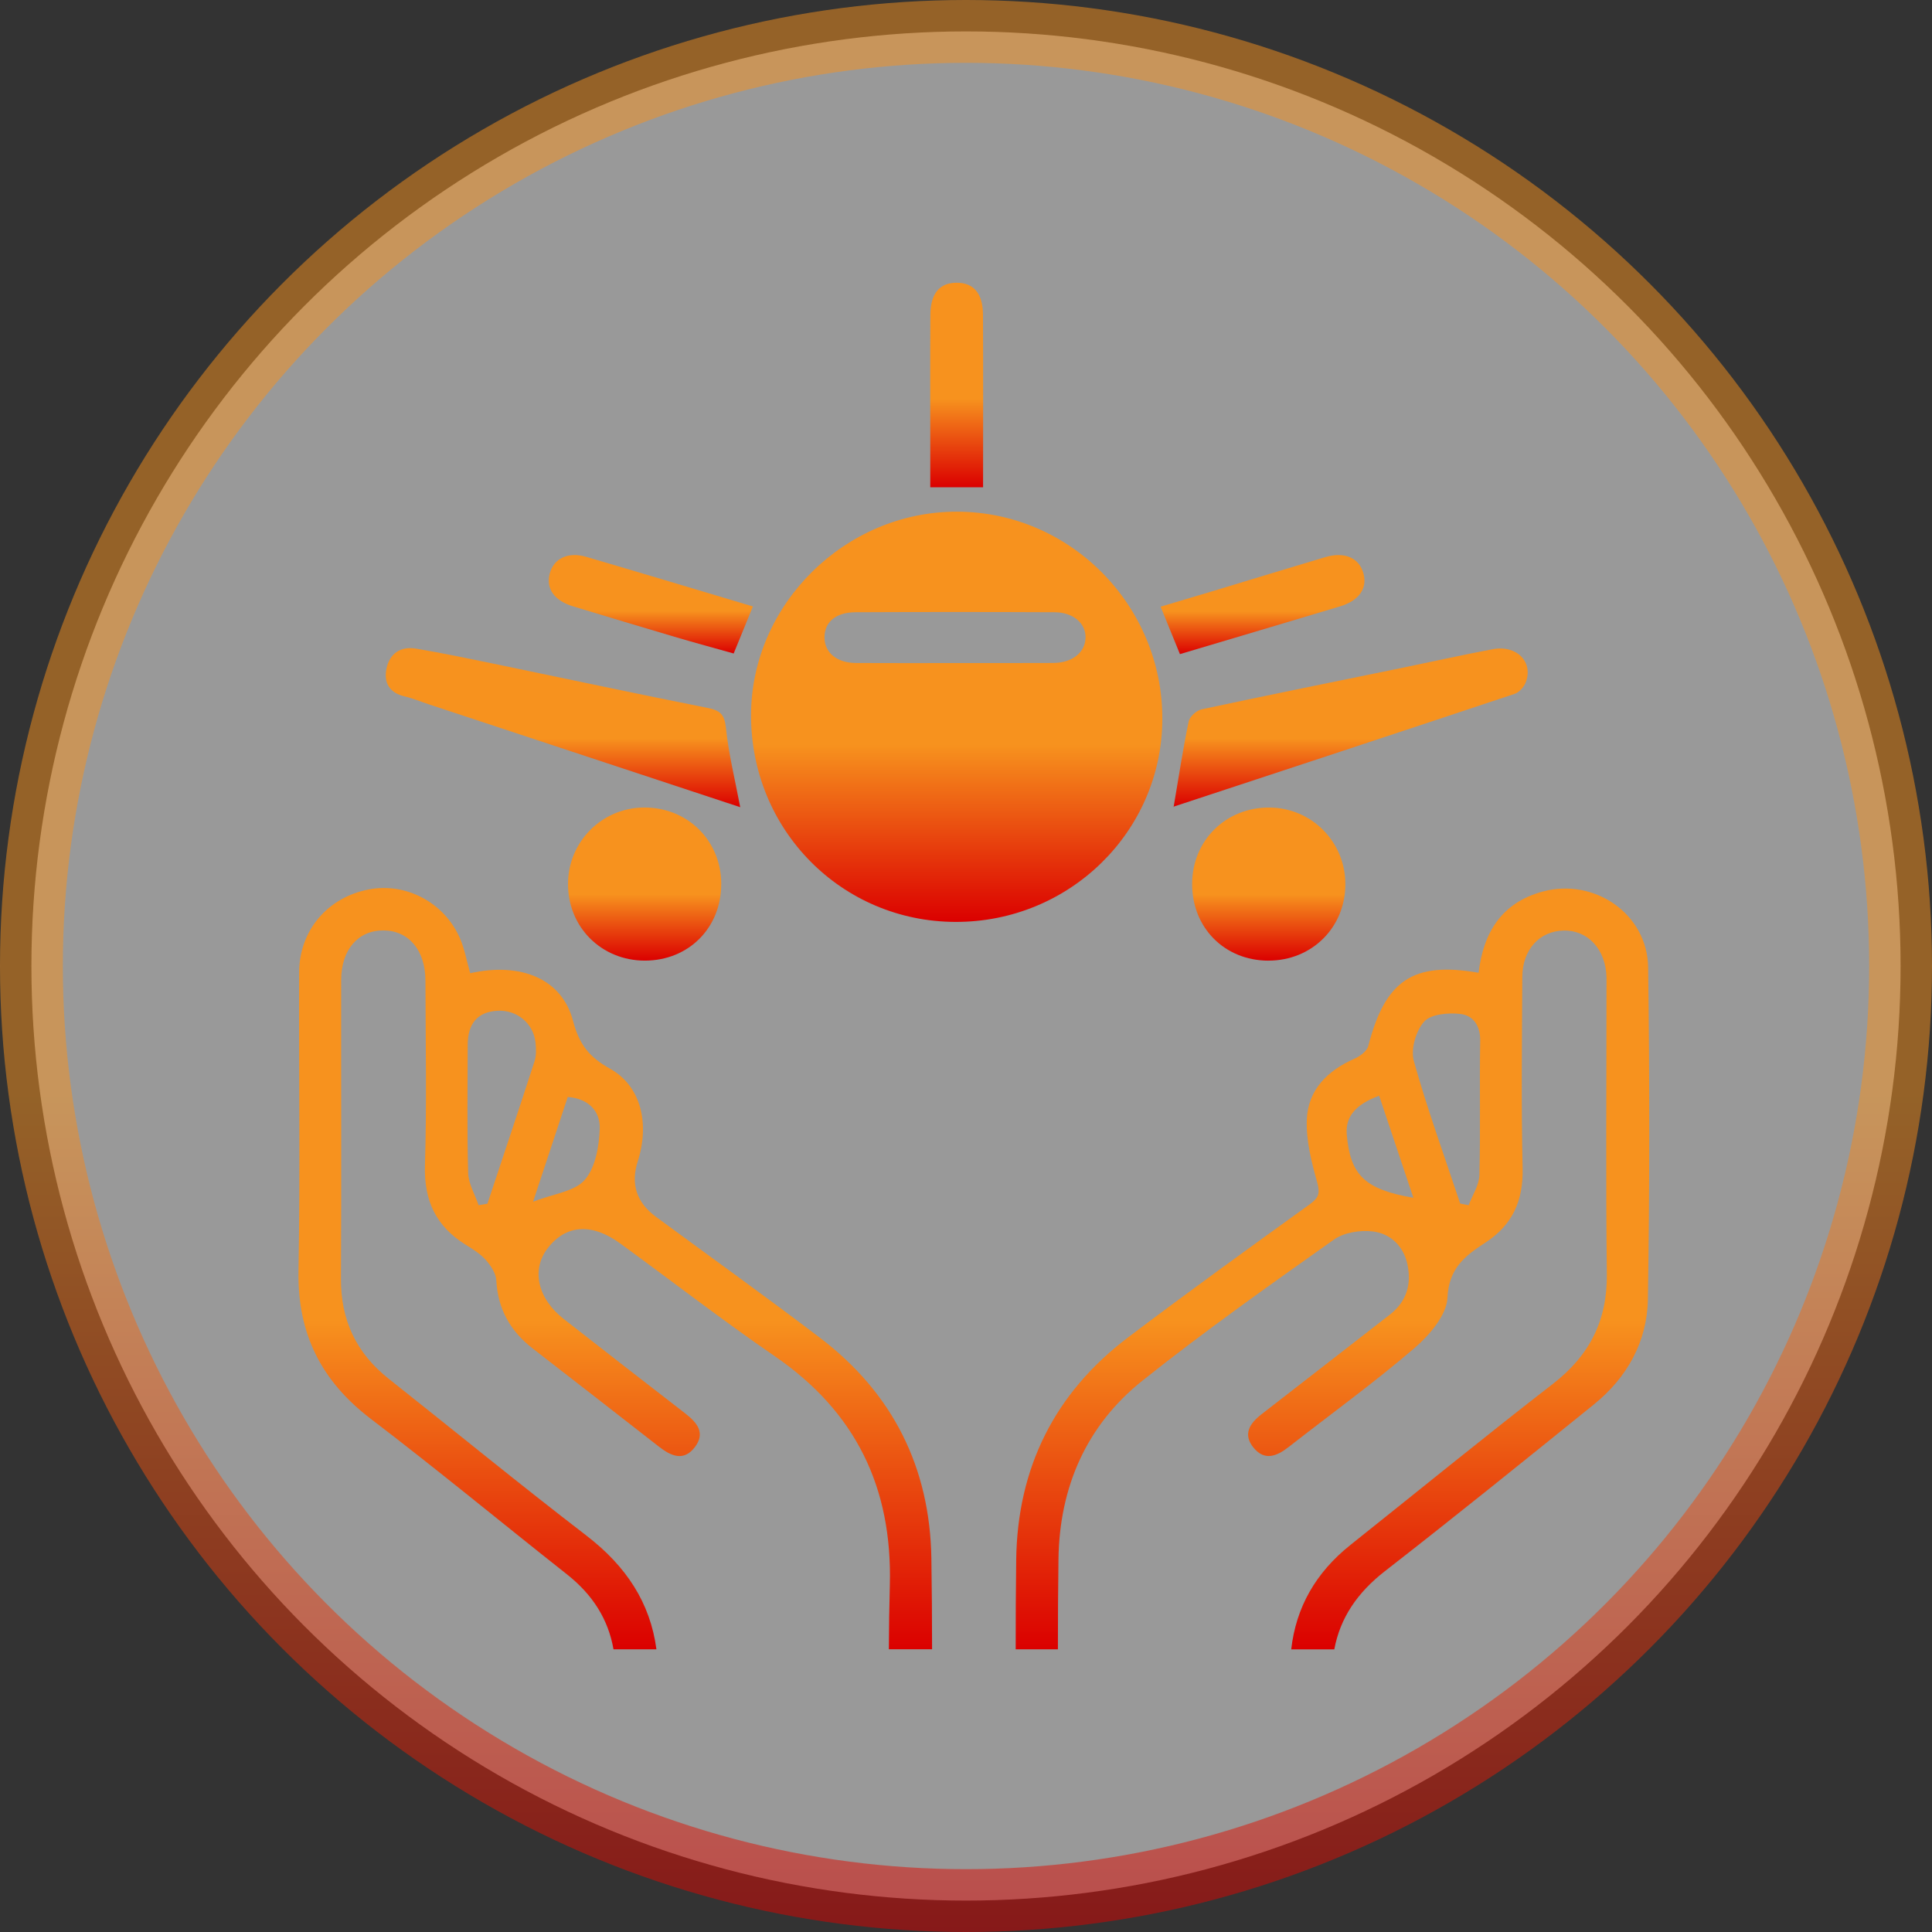<svg width="123" height="123" viewBox="0 0 123 123" fill="none" xmlns="http://www.w3.org/2000/svg">
<rect x="0" y="0" width="123" height="123" fill="#333333" stroke="none"/>
<circle opacity="0.5" cx="61.5" cy="61.5" r="59.5" fill="white" stroke="url(#paint0_linear_26_77)" stroke-width="4"/>
<g clip-path="url(#clip0_26_77)">
<path d="M60.833 58.693C53.566 58.675 47.791 52.823 47.815 45.502C47.839 38.463 53.818 32.565 60.921 32.575C68.123 32.583 74.018 38.531 74 45.774C73.982 52.931 68.091 58.711 60.833 58.693ZM60.77 42.212C62.863 42.212 64.956 42.22 67.049 42.208C68.251 42.202 69.07 41.56 69.11 40.63C69.15 39.702 68.344 38.982 67.139 38.978C62.913 38.958 58.688 38.958 54.462 38.978C53.197 38.984 52.477 39.616 52.491 40.604C52.505 41.562 53.283 42.202 54.494 42.21C56.587 42.222 58.68 42.214 60.773 42.214L60.77 42.212Z" fill="url(#paint1_linear_26_77)"/>
<path d="M47.127 51.39C40.517 49.205 33.886 47.017 27.257 44.826C26.761 44.662 26.277 44.457 25.771 44.339C24.798 44.114 24.42 43.475 24.604 42.571C24.802 41.604 25.507 41.131 26.483 41.294C28.148 41.574 29.802 41.919 31.455 42.26C35.981 43.196 40.501 44.167 45.032 45.065C45.841 45.225 46.127 45.472 46.217 46.344C46.387 48.004 46.797 49.642 47.125 51.386L47.127 51.39Z" fill="url(#paint2_linear_26_77)"/>
<path d="M74.718 51.38C75.034 49.523 75.306 47.717 75.676 45.933C75.74 45.624 76.177 45.229 76.503 45.159C80.786 44.241 85.082 43.377 89.374 42.496C91.263 42.108 93.145 41.685 95.042 41.33C96.567 41.045 97.647 42.16 97.129 43.459C97.013 43.749 96.715 44.078 96.429 44.174C89.192 46.588 81.943 48.974 74.696 51.362C74.674 51.37 74.634 51.322 74.72 51.382L74.718 51.38Z" fill="url(#paint3_linear_26_77)"/>
<path d="M80.756 61.159C77.961 61.157 75.882 59.058 75.897 56.257C75.91 53.495 78.053 51.39 80.828 51.412C83.505 51.434 85.642 53.589 85.652 56.271C85.662 59.03 83.528 61.161 80.756 61.157V61.159Z" fill="url(#paint4_linear_26_77)"/>
<path d="M45.917 56.257C45.931 59.056 43.848 61.155 41.057 61.157C38.29 61.157 36.153 59.026 36.163 56.269C36.171 53.591 38.312 51.434 40.985 51.41C43.754 51.386 45.905 53.499 45.919 56.255L45.917 56.257Z" fill="url(#paint5_linear_26_77)"/>
<path d="M62.587 31.021H59.226C59.226 30.085 59.226 29.171 59.226 28.258C59.226 25.524 59.214 22.791 59.232 20.057C59.24 18.686 59.812 18.008 60.891 18C61.977 17.992 62.575 18.672 62.581 20.029C62.599 23.678 62.587 27.326 62.587 31.021Z" fill="url(#paint6_linear_26_77)"/>
<path d="M47.933 38.609C47.495 39.678 47.133 40.564 46.709 41.604C45.466 41.255 44.204 40.913 42.949 40.542C40.793 39.906 38.642 39.255 36.489 38.605C35.29 38.244 34.746 37.474 34.998 36.518C35.252 35.556 36.159 35.109 37.327 35.452C40.827 36.478 44.318 37.532 47.931 38.609H47.933Z" fill="url(#paint7_linear_26_77)"/>
<path d="M75.12 41.644C74.676 40.554 74.316 39.668 73.89 38.625C75.066 38.273 76.207 37.938 77.343 37.595C79.686 36.887 82.027 36.166 84.372 35.47C85.616 35.101 86.545 35.522 86.809 36.528C87.057 37.471 86.515 38.244 85.308 38.607C81.931 39.62 78.547 40.622 75.12 41.644Z" fill="url(#paint8_linear_26_77)"/>
<path d="M104.928 61.58C104.882 58.19 101.513 55.871 98.215 56.761C95.588 57.47 94.436 59.387 94.134 61.931C89.96 61.203 88.187 62.412 87.111 66.594C87.027 66.919 86.589 67.244 86.239 67.398C84.51 68.156 83.271 69.389 83.197 71.285C83.147 72.611 83.498 73.986 83.862 75.287C84.06 75.995 83.938 76.271 83.374 76.678C79.498 79.471 75.622 82.268 71.813 85.149C67.133 88.689 64.772 93.46 64.696 99.302C64.67 101.201 64.664 103.103 64.664 105.002H67.351C67.351 103.083 67.359 101.163 67.387 99.246C67.453 94.687 69.156 90.75 72.735 87.897C76.677 84.754 80.802 81.837 84.918 78.922C85.564 78.463 86.611 78.298 87.419 78.402C88.525 78.541 89.356 79.331 89.604 80.495C89.876 81.769 89.55 82.871 88.472 83.705C85.752 85.808 83.045 87.929 80.324 90.03C79.56 90.62 79.104 91.311 79.812 92.173C80.514 93.027 81.291 92.709 82.041 92.123C84.714 90.032 87.471 88.038 90.042 85.834C91.002 85.01 92.103 83.729 92.153 82.612C92.237 80.74 93.285 79.94 94.55 79.122C96.291 77.993 96.985 76.45 96.937 74.373C96.843 70.317 96.897 66.257 96.917 62.196C96.925 60.461 98.011 59.277 99.54 59.243C101.1 59.209 102.235 60.444 102.277 62.226C102.283 62.45 102.277 62.673 102.277 62.895C102.277 68.96 102.227 75.028 102.299 81.093C102.335 84.054 101.209 86.287 98.874 88.096C94.532 91.458 90.276 94.932 85.981 98.354C83.76 100.122 82.509 102.332 82.205 105.006H84.948C85.318 103.011 86.407 101.399 88.169 100.028C92.645 96.548 97.055 92.981 101.467 89.419C103.589 87.705 104.866 85.417 104.912 82.725C105.028 75.68 105.024 68.631 104.928 61.584V61.58ZM85.742 72.238C85.646 71.123 86.263 70.325 87.803 69.76C88.543 71.967 89.252 74.084 89.982 76.257C86.891 75.722 85.965 74.822 85.742 72.238ZM94.188 74.804C94.17 75.451 93.742 76.089 93.501 76.73C93.321 76.694 93.143 76.658 92.963 76.624C91.959 73.605 90.866 70.608 90.01 67.547C89.802 66.803 90.142 65.634 90.664 65.043C91.088 64.565 92.185 64.467 92.947 64.549C93.786 64.638 94.254 65.289 94.236 66.273C94.186 69.116 94.262 71.963 94.186 74.804H94.188Z" fill="url(#paint9_linear_26_77)"/>
<path d="M37.339 97.765C33.088 94.503 28.946 91.101 24.742 87.775C22.674 86.137 21.691 84.038 21.707 81.396C21.743 75.061 21.713 68.727 21.721 62.392C21.723 60.466 22.797 59.227 24.414 59.235C26.019 59.243 27.079 60.492 27.085 62.42C27.095 66.346 27.173 70.275 27.055 74.198C26.987 76.444 27.764 78.08 29.652 79.248C30.106 79.529 30.581 79.824 30.929 80.215C31.245 80.574 31.573 81.063 31.597 81.512C31.693 83.338 32.489 84.742 33.906 85.844C36.587 87.925 39.27 90.004 41.943 92.095C42.727 92.707 43.542 93.07 44.256 92.107C44.924 91.203 44.36 90.552 43.62 89.98C41.039 87.989 38.466 85.983 35.897 83.978C34.222 82.671 33.812 80.838 34.87 79.465C36.025 77.967 37.669 77.843 39.48 79.16C42.765 81.55 45.979 84.044 49.328 86.344C54.488 89.886 56.817 94.716 56.651 100.922C56.615 102.28 56.595 103.639 56.589 105H59.34C59.34 103.073 59.326 101.145 59.296 99.218C59.206 93.43 56.843 88.699 52.215 85.179C48.768 82.558 45.246 80.034 41.759 77.466C40.525 76.557 40.14 75.381 40.602 73.936C41.375 71.524 40.807 69.138 38.844 68.042C37.519 67.304 36.879 66.508 36.483 64.996C35.779 62.302 33.152 61.245 29.936 61.959C29.702 61.147 29.574 60.393 29.274 59.714C28.268 57.438 25.825 56.169 23.466 56.628C20.855 57.134 19.054 59.235 19.044 61.913C19.018 68.248 19.118 74.585 19.004 80.918C18.932 84.906 20.451 87.923 23.608 90.331C27.834 93.553 31.931 96.941 36.101 100.235C37.739 101.53 38.726 103.1 39.058 105.002H41.791C41.403 102.059 39.876 99.715 37.341 97.769L37.339 97.765ZM36.145 69.838C37.503 69.944 38.228 70.772 38.182 71.885C38.138 72.999 37.906 74.341 37.225 75.121C36.581 75.86 35.244 75.997 33.938 76.506C34.722 74.136 35.422 72.019 36.145 69.838ZM29.776 66.538C29.776 65.143 30.419 64.415 31.685 64.349C32.906 64.285 33.962 65.151 34.092 66.366C34.134 66.757 34.152 67.188 34.034 67.555C33.054 70.586 32.037 73.607 31.033 76.63C30.845 76.664 30.657 76.696 30.471 76.73C30.238 76.045 29.826 75.367 29.806 74.678C29.728 71.967 29.772 69.253 29.776 66.54V66.538Z" fill="url(#paint10_linear_26_77)"/>
</g>
<defs>
<linearGradient id="paint0_linear_26_77" x1="61.5" y1="0" x2="61.5" y2="123" gradientUnits="userSpaceOnUse">
<stop offset="0.568" stop-color="#F7921E"/>
<stop offset="1" stop-color="#DB0000"/>
</linearGradient>
<linearGradient id="paint1_linear_26_77" x1="60.907" y1="32.575" x2="60.907" y2="58.693" gradientUnits="userSpaceOnUse">
<stop offset="0.568" stop-color="#F7921E"/>
<stop offset="1" stop-color="#DB0000"/>
</linearGradient>
<linearGradient id="paint2_linear_26_77" x1="35.843" y1="41.263" x2="35.843" y2="51.39" gradientUnits="userSpaceOnUse">
<stop offset="0.568" stop-color="#F7921E"/>
<stop offset="1" stop-color="#DB0000"/>
</linearGradient>
<linearGradient id="paint3_linear_26_77" x1="85.964" y1="41.285" x2="85.964" y2="51.382" gradientUnits="userSpaceOnUse">
<stop offset="0.568" stop-color="#F7921E"/>
<stop offset="1" stop-color="#DB0000"/>
</linearGradient>
<linearGradient id="paint4_linear_26_77" x1="80.774" y1="51.412" x2="80.774" y2="61.159" gradientUnits="userSpaceOnUse">
<stop offset="0.568" stop-color="#F7921E"/>
<stop offset="1" stop-color="#DB0000"/>
</linearGradient>
<linearGradient id="paint5_linear_26_77" x1="41.041" y1="51.41" x2="41.041" y2="61.157" gradientUnits="userSpaceOnUse">
<stop offset="0.568" stop-color="#F7921E"/>
<stop offset="1" stop-color="#DB0000"/>
</linearGradient>
<linearGradient id="paint6_linear_26_77" x1="60.907" y1="18" x2="60.907" y2="31.021" gradientUnits="userSpaceOnUse">
<stop offset="0.568" stop-color="#F7921E"/>
<stop offset="1" stop-color="#DB0000"/>
</linearGradient>
<linearGradient id="paint7_linear_26_77" x1="41.436" y1="35.338" x2="41.436" y2="41.604" gradientUnits="userSpaceOnUse">
<stop offset="0.568" stop-color="#F7921E"/>
<stop offset="1" stop-color="#DB0000"/>
</linearGradient>
<linearGradient id="paint8_linear_26_77" x1="80.379" y1="35.338" x2="80.379" y2="41.644" gradientUnits="userSpaceOnUse">
<stop offset="0.568" stop-color="#F7921E"/>
<stop offset="1" stop-color="#DB0000"/>
</linearGradient>
<linearGradient id="paint9_linear_26_77" x1="84.832" y1="56.57" x2="84.832" y2="105.006" gradientUnits="userSpaceOnUse">
<stop offset="0.568" stop-color="#F7921E"/>
<stop offset="1" stop-color="#DB0000"/>
</linearGradient>
<linearGradient id="paint10_linear_26_77" x1="39.171" y1="56.534" x2="39.171" y2="105.002" gradientUnits="userSpaceOnUse">
<stop offset="0.568" stop-color="#F7921E"/>
<stop offset="1" stop-color="#DB0000"/>
</linearGradient>
<clipPath id="clip0_26_77">
<rect width="86" height="87" fill="white" transform="translate(19 18)"/>
</clipPath>
</defs>
</svg>
